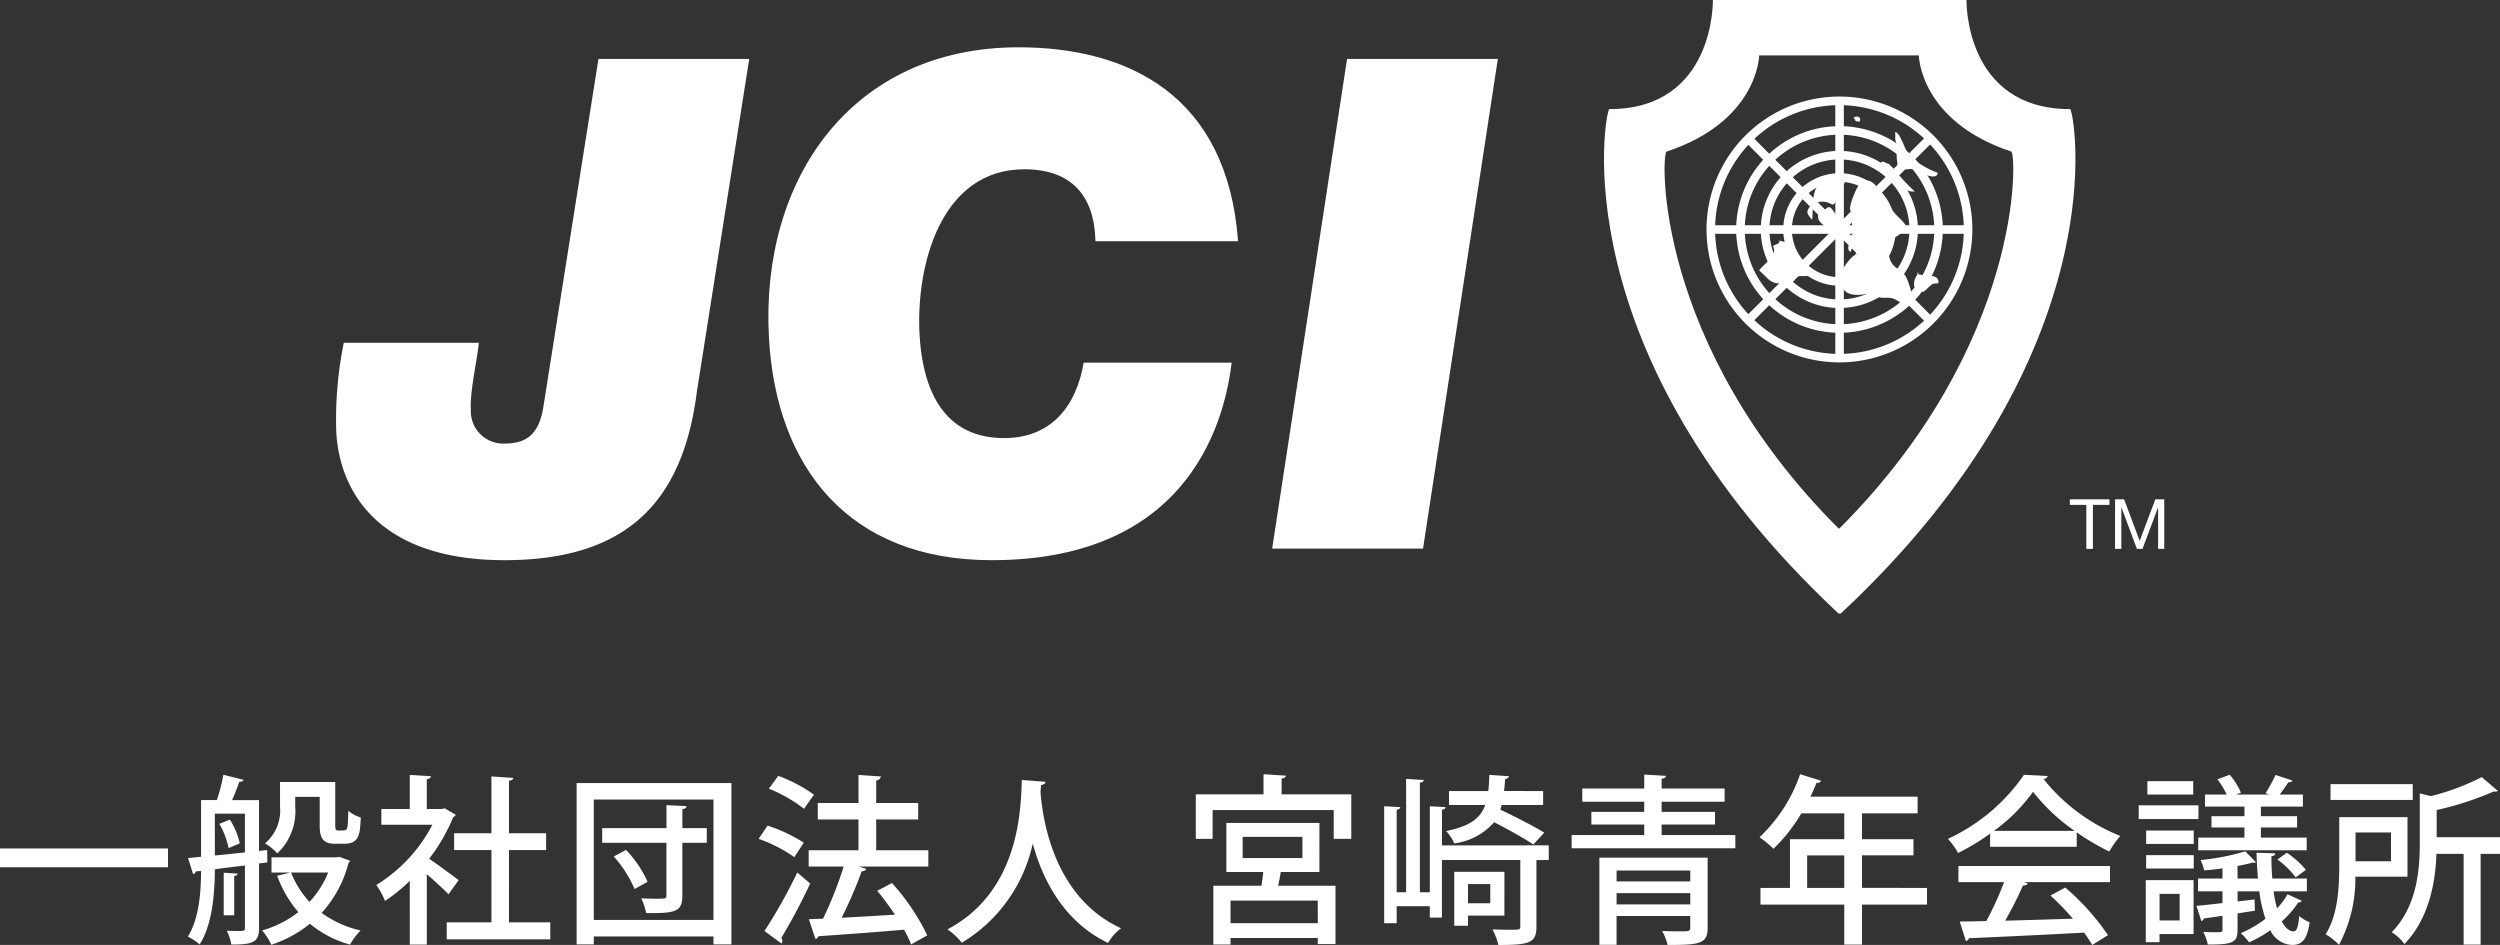 <svg xmlns="http://www.w3.org/2000/svg" xmlns:xlink="http://www.w3.org/1999/xlink" width="238.106" height="89.999" viewBox="0 0 238.106 89.999">
  <rect x="0" y="0" width="238.106" height="89.999" fill="#333333" stroke="none"/>
  <defs>
    <clipPath id="clip-path">
      <rect id="長方形_1044" data-name="長方形 1044" width="238.106" height="16.26" fill="#fff"/>
    </clipPath>
  </defs>
  <g id="グループ_567" data-name="グループ 567" transform="translate(-840.947 -7976)">
    <g id="グループ_540" data-name="グループ 540" transform="translate(-76.988 670)">
      <path id="パス_525" data-name="パス 525" d="M54.867,35.338C53.494,46.049,47.96,51.343,36.538,51.343c-11.759,0-15.685-6.335-16.01-12.209a36.6,36.6,0,0,1,.715-8.494H34.107c-.167,1.692-.858,4.627-.76,6.338a3.084,3.084,0,0,0,3.24,3.257c2.548,0,3.377-1.431,3.712-3.787L45.5,3.6H59.861Z" transform="translate(929.434 7308.01)" fill="#fff"/>
      <path id="パス_526" data-name="パス 526" d="M91.064,32.928c-.593,4.767-3.485,18.81-22.875,18.81-13.524,0-20.523-8.748-21.2-21.234-.819-15.083,7.9-27.614,23.765-27.614,10.379,0,19.9,4.5,20.916,18.468H78.088c-.092-4.367-2.329-6.852-6.764-6.852-7.965,0-10.342,9.139-9.99,15.743.218,3.851,1.461,9.862,8.049,9.862,4.507,0,6.891-3.067,7.582-7.183Z" transform="translate(944.18 7307.615)" fill="#fff"/>
      <path id="パス_527" data-name="パス 527" d="M84.874,3.6H99.235L92.11,50.242H77.74Z" transform="translate(961.359 7308.01)" fill="#fff"/>
      <path id="パス_528" data-name="パス 528" d="M128.08,31.043h-1.57v-.527h3.774v.527h-1.576v4.191h-.628" transform="translate(988.561 7323.042)" fill="#fff"/>
      <path id="パス_529" data-name="パス 529" d="M129.277,30.516h.86l1.483,3.957,1.489-3.957h.852v4.717h-.586V31.3h-.011l-1.477,3.932h-.534L129.887,31.3h-.014v3.932h-.6" transform="translate(990.104 7323.042)" fill="#fff"/>
      <path id="パス_530" data-name="パス 530" d="M120.375,50.338c-17.615-17.6-16.912-35.721-16.384-35.9,8.734-2.9,8.818-9.161,8.818-9.161h15.205s.079,6.256,8.806,9.161c.516.182,1.229,18.3-16.377,35.9Zm0,8.1C93.607,33.447,98.188,10.392,98.534,10.392,108.627,10.392,108.4,0,108.4,0h24.154s-.231,10.392,9.868,10.392c.352,0,4.932,23.056-21.846,48.045Z" transform="translate(972.675 7306)" fill="#fff" fill-rule="evenodd"/>
      <path id="パス_531" data-name="パス 531" d="M116.275,9.824a4.156,4.156,0,0,1-.4-.932c-.065-.27.028-.558-.065-.8.455-.187,1.013,1.845,1.379,2.221a8.224,8.224,0,0,0,2.7,1.629c-.014.608-.992.285-1.3.1a2.024,2.024,0,0,0-1.449-.449,2.149,2.149,0,0,1-.849-.037c-.355-.21-.184-.288-.245-.594-.111-.533-.012-1.029-.164-1.557" transform="translate(982.595 7310.514)" fill="#fff" fill-rule="evenodd"/>
      <path id="パス_532" data-name="パス 532" d="M113.444,7.3c-.1.231.188.344.456.277.148-.463-.3-.57-.629-.326a.517.517,0,0,1,.106.1" transform="translate(981.176 7309.98)" fill="#fff" fill-rule="evenodd"/>
      <path id="パス_533" data-name="パス 533" d="M115.832,10.138c-.368-.045-1.008-.623-.83.109.084.363.7.658.933.877.631.542,1.206,1.753,2.235,1.59a16.444,16.444,0,0,1-1.475-1.53,6.137,6.137,0,0,0-1.041-1.114" transform="translate(982.125 7311.517)" fill="#fff" fill-rule="evenodd"/>
      <path id="パス_534" data-name="パス 534" d="M114.169,15.968c-.41-.042-.964.683-1.185,1a2.573,2.573,0,0,0-.5,1.6c.288,1.706,2.062,1.286,3.225,1.033.36.729.919.441,1.558.528.567.072,1.036.631,1.58.676.966.061.153-2.18-.128-2.713-.3-.542-.939-.726-1.28-1.191s-.349-1.155-.626-1.68c-.541-.986-2.036-.14-2.662.454a.816.816,0,0,0-.266.366" transform="translate(980.733 7314.247)" fill="#fff" fill-rule="evenodd"/>
      <path id="パス_535" data-name="パス 535" d="M117.469,16.65c-.477.5-.819,1.482.028,1.789.491.175.461-.026.9-.4.358-.33.358-.343.908-.354.156-1.066-1.558-.555-2.062-.962" transform="translate(983.245 7315.298)" fill="#fff" fill-rule="evenodd"/>
      <path id="パス_536" data-name="パス 536" d="M116.377,17.373a8.044,8.044,0,0,1,2.284-1.666c-.341-.837-1.05-1.161-1.541-1.917a14.9,14.9,0,0,0-1.6-2.353c-.844-.856-1.558-.221-1.922.746a6.62,6.62,0,0,0-.444,1.281c-.079.538.164.718.438,1.194-.565.282-.114.986-.036,1.443-.5.019-.327.5-.355.86-.262.162-.369.734,0,.874.117-.636.318-.341.583-.229,0,0,.1.195.179.229a2.216,2.216,0,0,0,.626,0" transform="translate(981.003 7312.163)" fill="#fff" fill-rule="evenodd"/>
      <path id="パス_537" data-name="パス 537" d="M109.284,14.695a3.986,3.986,0,0,1,1.273.4c.3.243.472.954.757,1.294.466.531,1.226.72,1.078,1.58-.483.251-.95-.008-1.391.223-.093.055-.042.242-.148.319a2.561,2.561,0,0,1-1.165.27c-1.148.094-1.36-.569-2.171-1.223.408-.645,1.815-1.4,1.312-2.327.263-.217.618-.136.634-.535" transform="translate(977.966 7314.207)" fill="#fff" fill-rule="evenodd"/>
      <path id="パス_538" data-name="パス 538" d="M110.909,14.93c.142-.993-.072-2.23.452-3.146a3.129,3.129,0,0,1,3.01-.888c-.182-.089-.964,1.82-1.047,1.975-.475.974-.393.477-1.181.337a1.7,1.7,0,0,0-1.469.506c-.441.535-.092.759.235,1.217" transform="translate(979.612 7312.016)" fill="#fff" fill-rule="evenodd"/>
      <path id="パス_539" data-name="パス 539" d="M111.369,12.955c-.964,1.116,1,1.839,1.732,2.194.455-.765-.079-1.448-.481-2.071-.581-.891-.651-.117-1.293.109,0,.089-.03.089-.073.112" transform="translate(979.97 7313.07)" fill="#fff" fill-rule="evenodd"/>
      <path id="パス_540" data-name="パス 540" d="M116.961,31.22a12.66,12.66,0,1,1,12.652-12.655A12.669,12.669,0,0,1,116.961,31.22m0-24.5a11.846,11.846,0,1,0,11.84,11.85,11.863,11.863,0,0,0-11.84-11.85" transform="translate(976.175 7309.295)" fill="#fff"/>
      <path id="パス_541" data-name="パス 541" d="M115.951,27.39a9.84,9.84,0,1,1,9.837-9.835,9.849,9.849,0,0,1-9.837,9.835m0-18.868a9.026,9.026,0,1,0,9.026,9.033,9.044,9.044,0,0,0-9.026-9.033" transform="translate(977.185 7310.306)" fill="#fff"/>
      <path id="パス_542" data-name="パス 542" d="M115.106,24.186a7.482,7.482,0,1,1,7.465-7.474,7.485,7.485,0,0,1-7.465,7.474m0-14.149a6.667,6.667,0,1,0,6.658,6.675,6.676,6.676,0,0,0-6.658-6.675" transform="translate(978.03 7311.15)" fill="#fff"/>
      <path id="パス_543" data-name="パス 543" d="M114.347,21.3a5.357,5.357,0,1,1,5.354-5.352,5.359,5.359,0,0,1-5.354,5.352m0-9.9a4.542,4.542,0,1,0,4.544,4.548,4.555,4.555,0,0,0-4.544-4.548" transform="translate(978.789 7311.912)" fill="#fff"/>
      <rect id="長方形_837" data-name="長方形 837" width="0.812" height="24.525" transform="translate(1092.734 7315.584)" fill="#fff"/>
      <rect id="長方形_838" data-name="長方形 838" width="24.511" height="0.814" transform="translate(1080.87 7327.454)" fill="#fff"/>
      <path id="パス_544" data-name="パス 544" d="M107.222,26.193l-.575-.572L123.99,8.274l.575.577Z" transform="translate(977.482 7310.621)" fill="#fff"/>
      <path id="パス_546" data-name="パス 546" d="M.013,0H.827L.822,24.538H.007Z" transform="matrix(0.707, -0.707, 0.707, 0.707, 1084.096, 7319.463)" fill="#fff"/>
    </g>
    <g id="グループ_539" data-name="グループ 539" transform="translate(840.947 8049.739)">
      <rect id="長方形_1043" data-name="長方形 1043" width="16.001" height="1.794" transform="translate(0 7.069)" fill="#fff"/>
      <g id="グループ_538" data-name="グループ 538" transform="translate(0 0)">
        <g id="グループ_537" data-name="グループ 537" clip-path="url(#clip-path)">
          <path id="パス_1187" data-name="パス 1187" d="M22.644,8.39l-.793.1v6.156c0,1.362-.57,1.569-2.639,1.569a4.651,4.651,0,0,0-.431-1.31c.328,0,.639.017.9.017.741,0,.827,0,.827-.275V8.682c-1,.121-1.984.242-2.863.362-.017,2.26-.224,5.242-1.448,7.157a5.235,5.235,0,0,0-1.121-.742C16.16,13.7,16.316,11.234,16.332,9.2l-.5.051a.355.355,0,0,1-.259.259l-.483-1.534,1.242-.122v-5.4h1.5A16.052,16.052,0,0,0,18.453.043l1.931.484c-.052.12-.19.189-.413.189-.173.5-.432,1.173-.69,1.741h2.569V7.3l.775-.087Zm-5-.656,2.863-.292V3.75H17.643Zm1.31-.707a7.681,7.681,0,0,0-.88-2.31l1-.4a7.292,7.292,0,0,1,.948,2.259Zm.863,2.432c-.018.1-.1.19-.329.223v3.743h-1V9.373Zm9.69-1.6,1.017.381a.728.728,0,0,1-.154.223A11.236,11.236,0,0,1,27.817,13.2a10.012,10.012,0,0,0,3.707,1.673,5.964,5.964,0,0,0-1,1.345A10.09,10.09,0,0,1,26.7,14.234a11.668,11.668,0,0,1-3.674,2,6.109,6.109,0,0,0-.878-1.363,10.177,10.177,0,0,0,3.448-1.741,11.31,11.31,0,0,1-2.018-3.466l1.259-.31H23.04V7.906h6.208ZM25.3,2.148v.965a5.491,5.491,0,0,1-1.707,4.415,5.215,5.215,0,0,0-1.173-.948,4.1,4.1,0,0,0,1.432-3.5V.733h5.259V4.716c0,.483,0,.639.311.639.706,0,.793,0,.862-.431.034-.242.052-.76.069-1.449a3.47,3.47,0,0,0,1.191.639c-.087,1.62-.121,2.5-1.6,2.5h-.9c-1.414,0-1.414-1.017-1.414-1.931V2.148Zm-.4,7.208a8.949,8.949,0,0,0,1.758,2.793,8.994,8.994,0,0,0,1.777-2.793Z" transform="translate(2.819 0.008)" fill="#fff"/>
          <path id="パス_1188" data-name="パス 1188" d="M37.76,3.852a.444.444,0,0,1-.241.224,17.27,17.27,0,0,1-2.293,3.965c.845.57,2.38,1.708,2.811,2.035l-.966,1.346c-.449-.465-1.31-1.258-2.069-1.915v6.708h-1.62V10.145a15.8,15.8,0,0,1-2.362,1.913,6.793,6.793,0,0,0-.827-1.517A14.707,14.707,0,0,0,35.535,4.8H30.673V3.3h2.708V.058L35.4.178c-.017.139-.12.241-.4.293V3.3h1.432l.259-.069Zm5.07,10.242h3.933v1.621H36.9V14.093h4.259V7.213H37.605v-1.6h3.552V.2l2.087.138c-.018.138-.139.241-.414.277v5h3.536v1.6H42.829Z" transform="translate(5.647 0.011)" fill="#fff"/>
          <path id="パス_1189" data-name="パス 1189" d="M46.266.711H61.008V16.075H59.3v-.757H47.9v.757H46.266ZM47.9,13.747H59.3V2.28H47.9ZM58.663,5V6.4H56.336v5.035c0,1.534-.672,1.689-3.448,1.656a5.771,5.771,0,0,0-.467-1.4c.518.017,1.052.034,1.449.034.9,0,.948,0,.948-.328v-5H48.7V5h6.123V2.814l1.914.088c-.018.153-.121.258-.4.292V5ZM51.783,10.8A11.139,11.139,0,0,0,49.8,7.7l1.173-.622a10.766,10.766,0,0,1,2.052,3.035Z" transform="translate(8.653 0.133)" fill="#fff"/>
          <path id="パス_1190" data-name="パス 1190" d="M61.719,4.886a14.931,14.931,0,0,1,3.448,1.621l-.9,1.379a13.837,13.837,0,0,0-3.4-1.741Zm-.294,10.036a49.071,49.071,0,0,0,3.122-5.57c1.122.948,1.173,1,1.225,1.052a56.357,56.357,0,0,1-2.742,5.172.473.473,0,0,1,.1.293.41.41,0,0,1-.087.242ZM62.736.143a14.288,14.288,0,0,1,3.4,1.794l-.948,1.346a13.481,13.481,0,0,0-3.345-1.915ZM77.031,7.231V8.784H70.409l.724.223a.494.494,0,0,1-.449.223,39.751,39.751,0,0,1-1.914,4.432l5.086-.293c-.534-.793-1.121-1.586-1.69-2.276l1.4-.742a21.086,21.086,0,0,1,3.363,4.983l-1.535.863a12.507,12.507,0,0,0-.672-1.4c-3.017.259-6.139.483-8.156.621a.377.377,0,0,1-.294.259l-.62-1.88L67,13.749a35.925,35.925,0,0,0,1.966-4.965H65.633V7.231h4.742V4.3H66.5V2.731h3.879V.058L72.513.2a.466.466,0,0,1-.449.38V2.731h4V4.3h-4V7.231Z" transform="translate(11.386 0.011)" fill="#fff"/>
          <path id="パス_1191" data-name="パス 1191" d="M85.365.636c-.018.173-.172.259-.43.311l-.052.637c.189,2.6,1.258,10.07,7.673,13a4.648,4.648,0,0,0-1.242,1.4c-4.259-2.052-6.243-6.07-7.173-9.467a14.607,14.607,0,0,1-6.76,9.449,5.757,5.757,0,0,0-1.362-1.276c7.07-3.725,6.967-11.914,7.088-14.225Z" transform="translate(14.218 0.087)" fill="#fff"/>
          <path id="パス_1192" data-name="パス 1192" d="M104.117,1.913h6.638V6.155h-1.673V3.414H97.547V6.155h-1.6V1.913h6.449V0l2.138.137c-.017.139-.12.242-.413.275Zm3.6,7.4h-3.674c-.069.4-.155.863-.259,1.31h5.467v5.553h-1.69V15.6H99.254v.622H97.616V10.62H102.2c.069-.413.121-.878.173-1.31H98.857V4.638h8.864Zm-.155,2.724H99.254V14.19h8.312ZM100.41,7.983H106.1V5.965H100.41Z" transform="translate(17.945 0)" fill="#fff"/>
          <path id="パス_1193" data-name="パス 1193" d="M126.735,6.765v1.4h-1.173v6.346c0,1.535-.637,1.743-3.622,1.743a6.229,6.229,0,0,0-.569-1.484c.6.018,1.189.034,1.621.034.965,0,1.034,0,1.034-.328V8.161h-7.466v5.484h-1.155V12.559h-3.155V14.18H111.06V3.04l1.535.087c-.018.138-.121.207-.344.241v7.864h.9V.437l1.69.1c-.018.137-.138.223-.38.258V11.232h.948V3.04l1.5.087c-.018.138-.121.207-.345.241v3.4Zm-4.483-3.846c-.036.156-.085.294-.121.449,1.379.655,3.191,1.57,4.174,2.19l-1.035,1.121c-.827-.551-2.4-1.43-3.742-2.121a6.021,6.021,0,0,1-3.794,2.019,3.968,3.968,0,0,0-.776-1.174c2.259-.464,3.26-1.189,3.726-2.483h-3.451V1.592h3.743c.052-.465.087-.965.1-1.535l1.861.121c-.018.156-.138.241-.362.275q-.027.595-.1,1.138H126.2V2.919Zm.259,10.536h-3.466v.966h-1.31V9.283h4.777Zm-1.345-3h-2.121v1.827h2.121Z" transform="translate(20.772 0.01)" fill="#fff"/>
          <path id="パス_1194" data-name="パス 1194" d="M134.674,5.789h7.018V7.046H126.1V5.789h6.914v-1h-5.035V3.581h5.035V2.615h-5.9V1.356h5.9V.028l2.069.121c-.017.154-.12.242-.413.275v.932h6V2.615h-6v.966h5.086V4.788h-5.086Zm4.379,2.154v6.674c0,1.551-.793,1.638-3.81,1.638a5.728,5.728,0,0,0-.516-1.328c.552.017,1.154.034,1.6.034.932,0,1.07,0,1.07-.344V13.5h-7.018v2.741h-1.638V7.943ZM137.4,9.167h-7.018V10.2H137.4Zm-7.018,3.225H137.4v-1.07h-7.018Z" transform="translate(23.586 0.005)" fill="#fff"/>
          <path id="パス_1195" data-name="パス 1195" d="M157.128,10.828v1.587h-6.19v3.81h-1.69v-3.81h-7.983V10.828h2.81V6.19h5.173V3.724h-4.086A15.935,15.935,0,0,1,142.505,7.1,10.637,10.637,0,0,0,141.178,6a14.887,14.887,0,0,0,3.863-6l2,.62a.365.365,0,0,1-.432.19c-.172.448-.379.9-.586,1.328h10.208V3.724h-5.293V6.19h4.9V7.725h-4.9v3.1Zm-11.415,0h3.534v-3.1h-3.534Z" transform="translate(26.405 0)" fill="#fff"/>
          <path id="パス_1196" data-name="パス 1196" d="M160.311,6.905V5.647a21,21,0,0,1-3.051,1.845,7,7,0,0,0-.966-1.344,17.906,17.906,0,0,0,7.242-6.1L165.8.164a.469.469,0,0,1-.4.293,17.854,17.854,0,0,0,7.311,5.414,8.881,8.881,0,0,0-1.052,1.483,22.283,22.283,0,0,1-3.1-1.828V6.905Zm-3.017,3.363V8.733h14.433v1.535h-8.208l.379.121c-.068.138-.223.208-.464.208a33.953,33.953,0,0,1-1.69,3.344c2-.051,4.241-.12,6.449-.189a23.789,23.789,0,0,0-2.138-2.208l1.414-.759a22.823,22.823,0,0,1,4.069,4.534l-1.5.932a13.627,13.627,0,0,0-.775-1.173c-4.035.223-8.277.414-10.967.534a.35.35,0,0,1-.293.259l-.586-1.845c.724-.017,1.586-.017,2.534-.052a29.663,29.663,0,0,0,1.69-3.707Zm11.07-4.88A18.009,18.009,0,0,1,164.4,1.663a16.5,16.5,0,0,1-3.725,3.725Z" transform="translate(29.232 0.008)" fill="#fff"/>
          <path id="パス_1197" data-name="パス 1197" d="M177.291,4.266H171.6V2.956h5.691Zm-.465,5.812v5.139h-3.242v.776h-1.31V10.078Zm-4.518-4.724h4.534V6.629h-4.534Zm0,2.346h4.534V8.974h-4.534Zm4.483-5.776h-4.364V.647h4.364ZM175.5,11.389h-1.913v2.534H175.5Zm8.949-.241a11.221,11.221,0,0,0,.329,1.62,6.835,6.835,0,0,0,1-1.344l1.345.62c-.034.1-.138.156-.328.156a8.869,8.869,0,0,1-1.569,1.81c.328.621.724.948,1.138.948.275,0,.449-.414.516-1.465a3.565,3.565,0,0,0,1,.6c-.223,1.6-.707,2.157-1.655,2.157a2.373,2.373,0,0,1-2.087-1.4,11.219,11.219,0,0,1-2.017,1.155,7.465,7.465,0,0,0-.793-.878,10.792,10.792,0,0,0,2.344-1.363,13.46,13.46,0,0,1-.586-2.621h-2.069v.966l1.62-.191.034,1.07-1.655.259V14.8c0,1.242-.466,1.415-2.829,1.415a5.623,5.623,0,0,0-.431-1.207c.4.017.811.033,1.1.033.656,0,.725,0,.725-.258v-1.31c-.673.1-1.276.189-1.776.259a.318.318,0,0,1-.241.241l-.467-1.448c.69-.052,1.553-.156,2.483-.259V11.148h-2.328V9.924h2.328V8.956c-.585.088-1.173.156-1.741.191a5.237,5.237,0,0,0-.345-.984,22,22,0,0,0,4.26-.827l1.016,1.035a.276.276,0,0,1-.189.051.451.451,0,0,1-.139-.017c-.4.121-.9.224-1.43.328V9.924h1.949c-.07-.76-.121-1.587-.139-2.45l1.776.052c0,.156-.12.259-.361.277,0,.757.033,1.465.085,2.121h3.293v1.224Zm-2.775-7.157V3.077h-3.759V1.923h2.069A8.584,8.584,0,0,0,179.1.474l1.172-.431a6.92,6.92,0,0,1,1.068,1.707l-.464.173h3.137c-.12-.052-.223-.088-.326-.122A17.713,17.713,0,0,0,184.637.06l1.6.535c-.052.12-.172.172-.379.154-.208.329-.534.793-.827,1.174h2.207V3.077h-4v.914h3.448v1.07H183.24v.966H187.6V7.233h-10.33V6.027h4.4V5.061h-3.139V3.991Zm4.88,5.828a8.173,8.173,0,0,0-1.743-1.706l.9-.64a8.453,8.453,0,0,1,1.81,1.623Z" transform="translate(32.095 0.008)" fill="#fff"/>
          <path id="パス_1198" data-name="パス 1198" d="M194.394,9.716h-4.965a13.4,13.4,0,0,1-1.553,6.484,6.531,6.531,0,0,0-1.276-1c1.191-1.879,1.294-4.57,1.294-6.569V4.043h6.5Zm.5-7.311h-7.829V.9h7.829Zm-2.069,3.1h-3.379V8.25h3.379Zm10.381.449V7.543H201.36v8.639h-1.62V7.543h-2.587c-.1,2.708-.69,6.139-3.052,8.587a4.185,4.185,0,0,0-1.206-1.121c2.413-2.5,2.671-5.932,2.671-8.553V1.783l1.053.259A22.39,22.39,0,0,0,201.463.233L203,1.542c-.068.07-.171.07-.413.07a30.334,30.334,0,0,1-5.414,1.758V5.957Z" transform="translate(34.901 0.043)" fill="#fff"/>
        </g>
      </g>
    </g>
  </g>
</svg>

